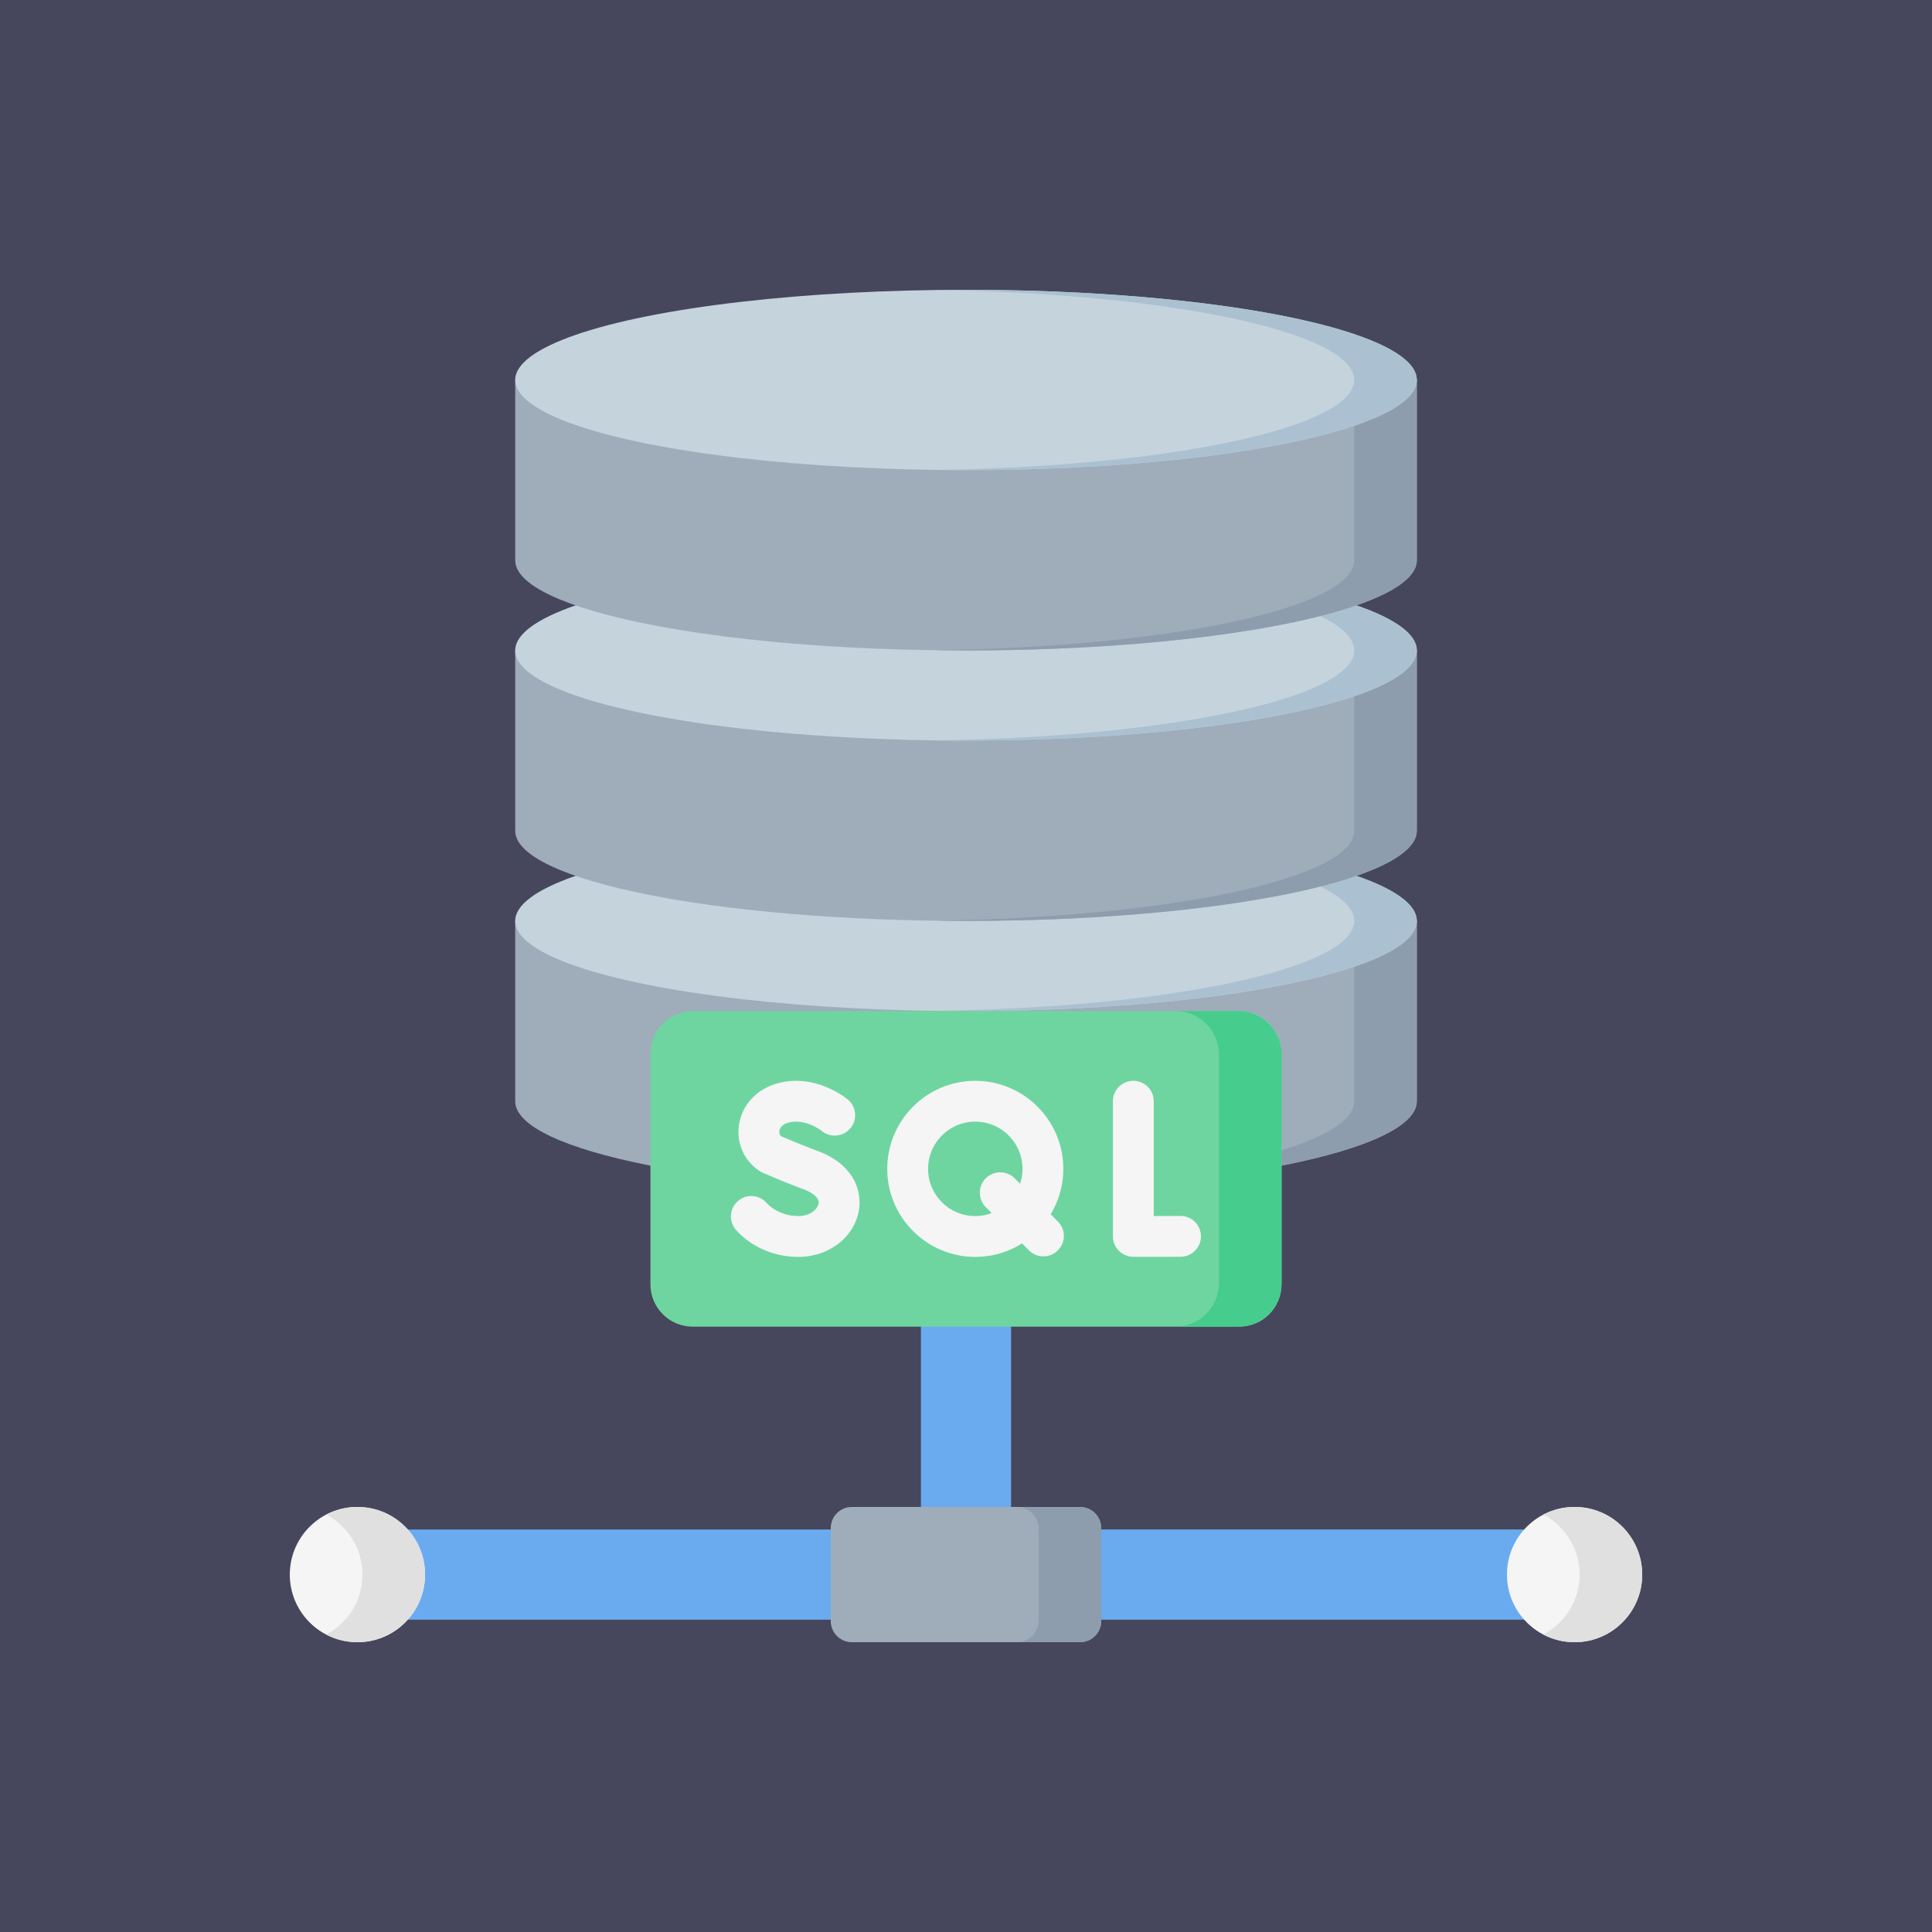 <svg xmlns="http://www.w3.org/2000/svg" version="1.1" xmlns:xlink="http://www.w3.org/1999/xlink" width="512" height="512" x="0" y="0" viewBox="0 0 512 512" style="enable-background:new 0 0 512 512" xml:space="preserve" class=""><rect width="512" height="512" fill="#46475c" shape="square"></rect><g transform="matrix(0.7,0,0,0.7,76.8,76.8)"><path fill="#9facba" d="M85.333 238.933V307.2c0 18.851 76.41 34.133 170.667 34.133s170.667-15.282 170.667-34.133v-68.267z" opacity="1" data-original="#9facba" class=""></path><path fill="#8e9dad" d="M402.973 238.933V307.2c0 18.055-70.091 32.833-158.82 34.05 3.915.054 7.864.083 11.847.083 94.257 0 170.667-15.282 170.667-34.133v-68.267z" opacity="1" data-original="#8e9dad"></path><ellipse cx="256" cy="238.933" fill="#c5d3dd" rx="170.667" ry="34.133" opacity="1" data-original="#c5d3dd" class=""></ellipse><path fill="#abc1d1" d="M256 204.8c-3.983 0-7.932.03-11.847.083 88.728 1.217 158.82 15.995 158.82 34.05s-70.091 32.833-158.82 34.05c3.915.054 7.864.083 11.847.083 94.257 0 170.667-15.282 170.667-34.133S350.257 204.8 256 204.8z" opacity="1" data-original="#abc1d1" class=""></path><path fill="#6aabf0" d="M467.2 503.467H44.8v-34.134h159.999l34.135-8.532V359.018h34.133v101.781l34.133 8.534h160z" opacity="1" data-original="#6aabf0"></path><path fill="#9facba" d="M299.2 512h-86.4a8 8 0 0 1-8-8v-35.2a8 8 0 0 1 8-8h86.4a8 8 0 0 1 8 8V504a8 8 0 0 1-8 8z" opacity="1" data-original="#9facba" class=""></path><circle cx="486.4" cy="486.4" r="25.6" fill="#f5f5f5" opacity="1" data-original="#f5f5f5" class=""></circle><path fill="#e0e0e0" d="M486.4 512a25.475 25.475 0 0 1-11.847-2.908c8.172-4.275 13.753-12.83 13.753-22.692s-5.58-18.417-13.753-22.692A25.475 25.475 0 0 1 486.4 460.8c14.139 0 25.6 11.462 25.6 25.6 0 14.139-11.461 25.6-25.6 25.6z" opacity="1" data-original="#e0e0e0" class=""></path><circle cx="25.6" cy="486.4" r="25.6" fill="#f5f5f5" opacity="1" data-original="#f5f5f5" class=""></circle><path fill="#e0e0e0" d="M25.6 512a25.475 25.475 0 0 1-11.847-2.908c8.172-4.275 13.753-12.83 13.753-22.692s-5.58-18.417-13.753-22.692A25.475 25.475 0 0 1 25.6 460.8c14.138 0 25.6 11.462 25.6 25.6 0 14.139-11.462 25.6-25.6 25.6z" opacity="1" data-original="#e0e0e0" class=""></path><path fill="#8e9dad" d="M298.959 460.8h-23.694a8.24 8.24 0 0 1 8.241 8.241v34.717a8.241 8.241 0 0 1-8.241 8.241h23.694a8.24 8.24 0 0 0 8.241-8.241v-34.717a8.241 8.241 0 0 0-8.241-8.241z" opacity="1" data-original="#8e9dad"></path><path fill="#6ed5a1" d="M359.467 392.533H152.533c-8.837 0-16-7.163-16-16v-87.467c0-8.837 7.163-16 16-16h206.933c8.837 0 16 7.163 16 16v87.467c.001 8.837-7.163 16-15.999 16z" opacity="1" data-original="#6ed5a1" class=""></path><path fill="#46cc8d" d="M358.984 273.067H335.29c9.103 0 16.483 7.38 16.483 16.483v86.501c0 9.103-7.38 16.483-16.483 16.483h23.694c9.103 0 16.483-7.38 16.483-16.483V289.55c0-9.104-7.38-16.483-16.483-16.483z" opacity="1" data-original="#46cc8d"></path><g fill="#f5f5f5"><path d="M337.278 350.631h-.044c-3.456.019-7.097.033-10.159.039V307.2a7.725 7.725 0 0 0-7.726-7.726 7.725 7.725 0 0 0-7.726 7.726v51.157a7.726 7.726 0 0 0 6.426 7.616c.553.095.919.158 6.646.158 2.758 0 6.762-.015 12.627-.047a7.727 7.727 0 0 0-.044-15.453zM199.685 325.955c-6.056-2.234-11.711-4.662-13.683-5.523-.717-.664-.726-1.521-.657-2.009.094-.652.588-2.251 3.142-3.02 6.494-1.961 12.649 2.841 12.869 3.016a7.726 7.726 0 0 0 9.895-11.869c-.507-.425-12.559-10.359-27.221-5.944-7.568 2.281-12.926 8.267-13.981 15.622-.995 6.934 2.012 13.605 7.848 17.409.341.222.7.417 1.073.583.298.133 7.387 3.288 15.367 6.231 3.106 1.146 6.278 3.191 5.867 5.494-.341 1.907-3.004 4.729-7.639 4.729-4.72 0-9.251-1.888-12.117-5.051a7.726 7.726 0 0 0-11.45 10.376c5.833 6.437 14.423 10.128 23.567 10.128 11.434 0 21.043-7.345 22.851-17.465 1.369-7.667-2.045-17.659-15.731-22.707zM288.049 350.002a33.13 33.13 0 0 0 4.793-17.202c0-18.376-14.95-33.326-33.326-33.326s-33.327 14.95-33.327 33.326 14.951 33.327 33.327 33.327a33.115 33.115 0 0 0 17.696-5.107l2.637 2.637c1.509 1.508 3.487 2.263 5.464 2.263s3.955-.754 5.464-2.263a7.727 7.727 0 0 0 0-10.927zm-28.533.672c-9.856 0-17.874-8.018-17.874-17.874 0-9.855 8.018-17.873 17.874-17.873 9.855 0 17.873 8.018 17.873 17.873 0 1.966-.331 3.852-.92 5.622l-2.072-2.072a7.727 7.727 0 0 0-10.928 10.927l2.26 2.26a17.728 17.728 0 0 1-6.213 1.137z" fill="#f5f5f5" opacity="1" data-original="#f5f5f5" class=""></path></g><path fill="#9facba" d="M85.333 136.533V204.8c0 18.851 76.41 34.133 170.667 34.133s170.667-15.282 170.667-34.133v-68.267z" opacity="1" data-original="#9facba" class=""></path><path fill="#8e9dad" d="M402.973 136.533V204.8c0 18.055-70.091 32.833-158.82 34.05 3.915.054 7.864.083 11.847.083 94.257 0 170.667-15.282 170.667-34.133v-68.267z" opacity="1" data-original="#8e9dad"></path><ellipse cx="256" cy="136.533" fill="#c5d3dd" rx="170.667" ry="34.133" opacity="1" data-original="#c5d3dd" class=""></ellipse><path fill="#abc1d1" d="M256 102.4c-3.983 0-7.932.03-11.847.083 88.728 1.217 158.82 15.995 158.82 34.05s-70.091 32.833-158.82 34.05c3.915.054 7.864.083 11.847.083 94.257 0 170.667-15.282 170.667-34.133S350.257 102.4 256 102.4z" opacity="1" data-original="#abc1d1" class=""></path><path fill="#9facba" d="M85.333 34.133V102.4c0 18.851 76.41 34.133 170.667 34.133s170.667-15.282 170.667-34.133V34.133z" opacity="1" data-original="#9facba" class=""></path><path fill="#8e9dad" d="M402.973 34.133V102.4c0 18.055-70.091 32.833-158.82 34.05 3.915.054 7.864.083 11.847.083 94.257 0 170.667-15.282 170.667-34.133V34.133z" opacity="1" data-original="#8e9dad"></path><ellipse cx="256" cy="34.133" fill="#c5d3dd" rx="170.667" ry="34.133" opacity="1" data-original="#c5d3dd" class=""></ellipse><path fill="#abc1d1" d="M256 0c-3.983 0-7.932.03-11.847.083 88.728 1.217 158.82 15.995 158.82 34.05s-70.091 32.833-158.82 34.05c3.915.054 7.864.083 11.847.083 94.257 0 170.667-15.282 170.667-34.133C426.667 15.282 350.257 0 256 0z" opacity="1" data-original="#abc1d1" class=""></path></g></svg>